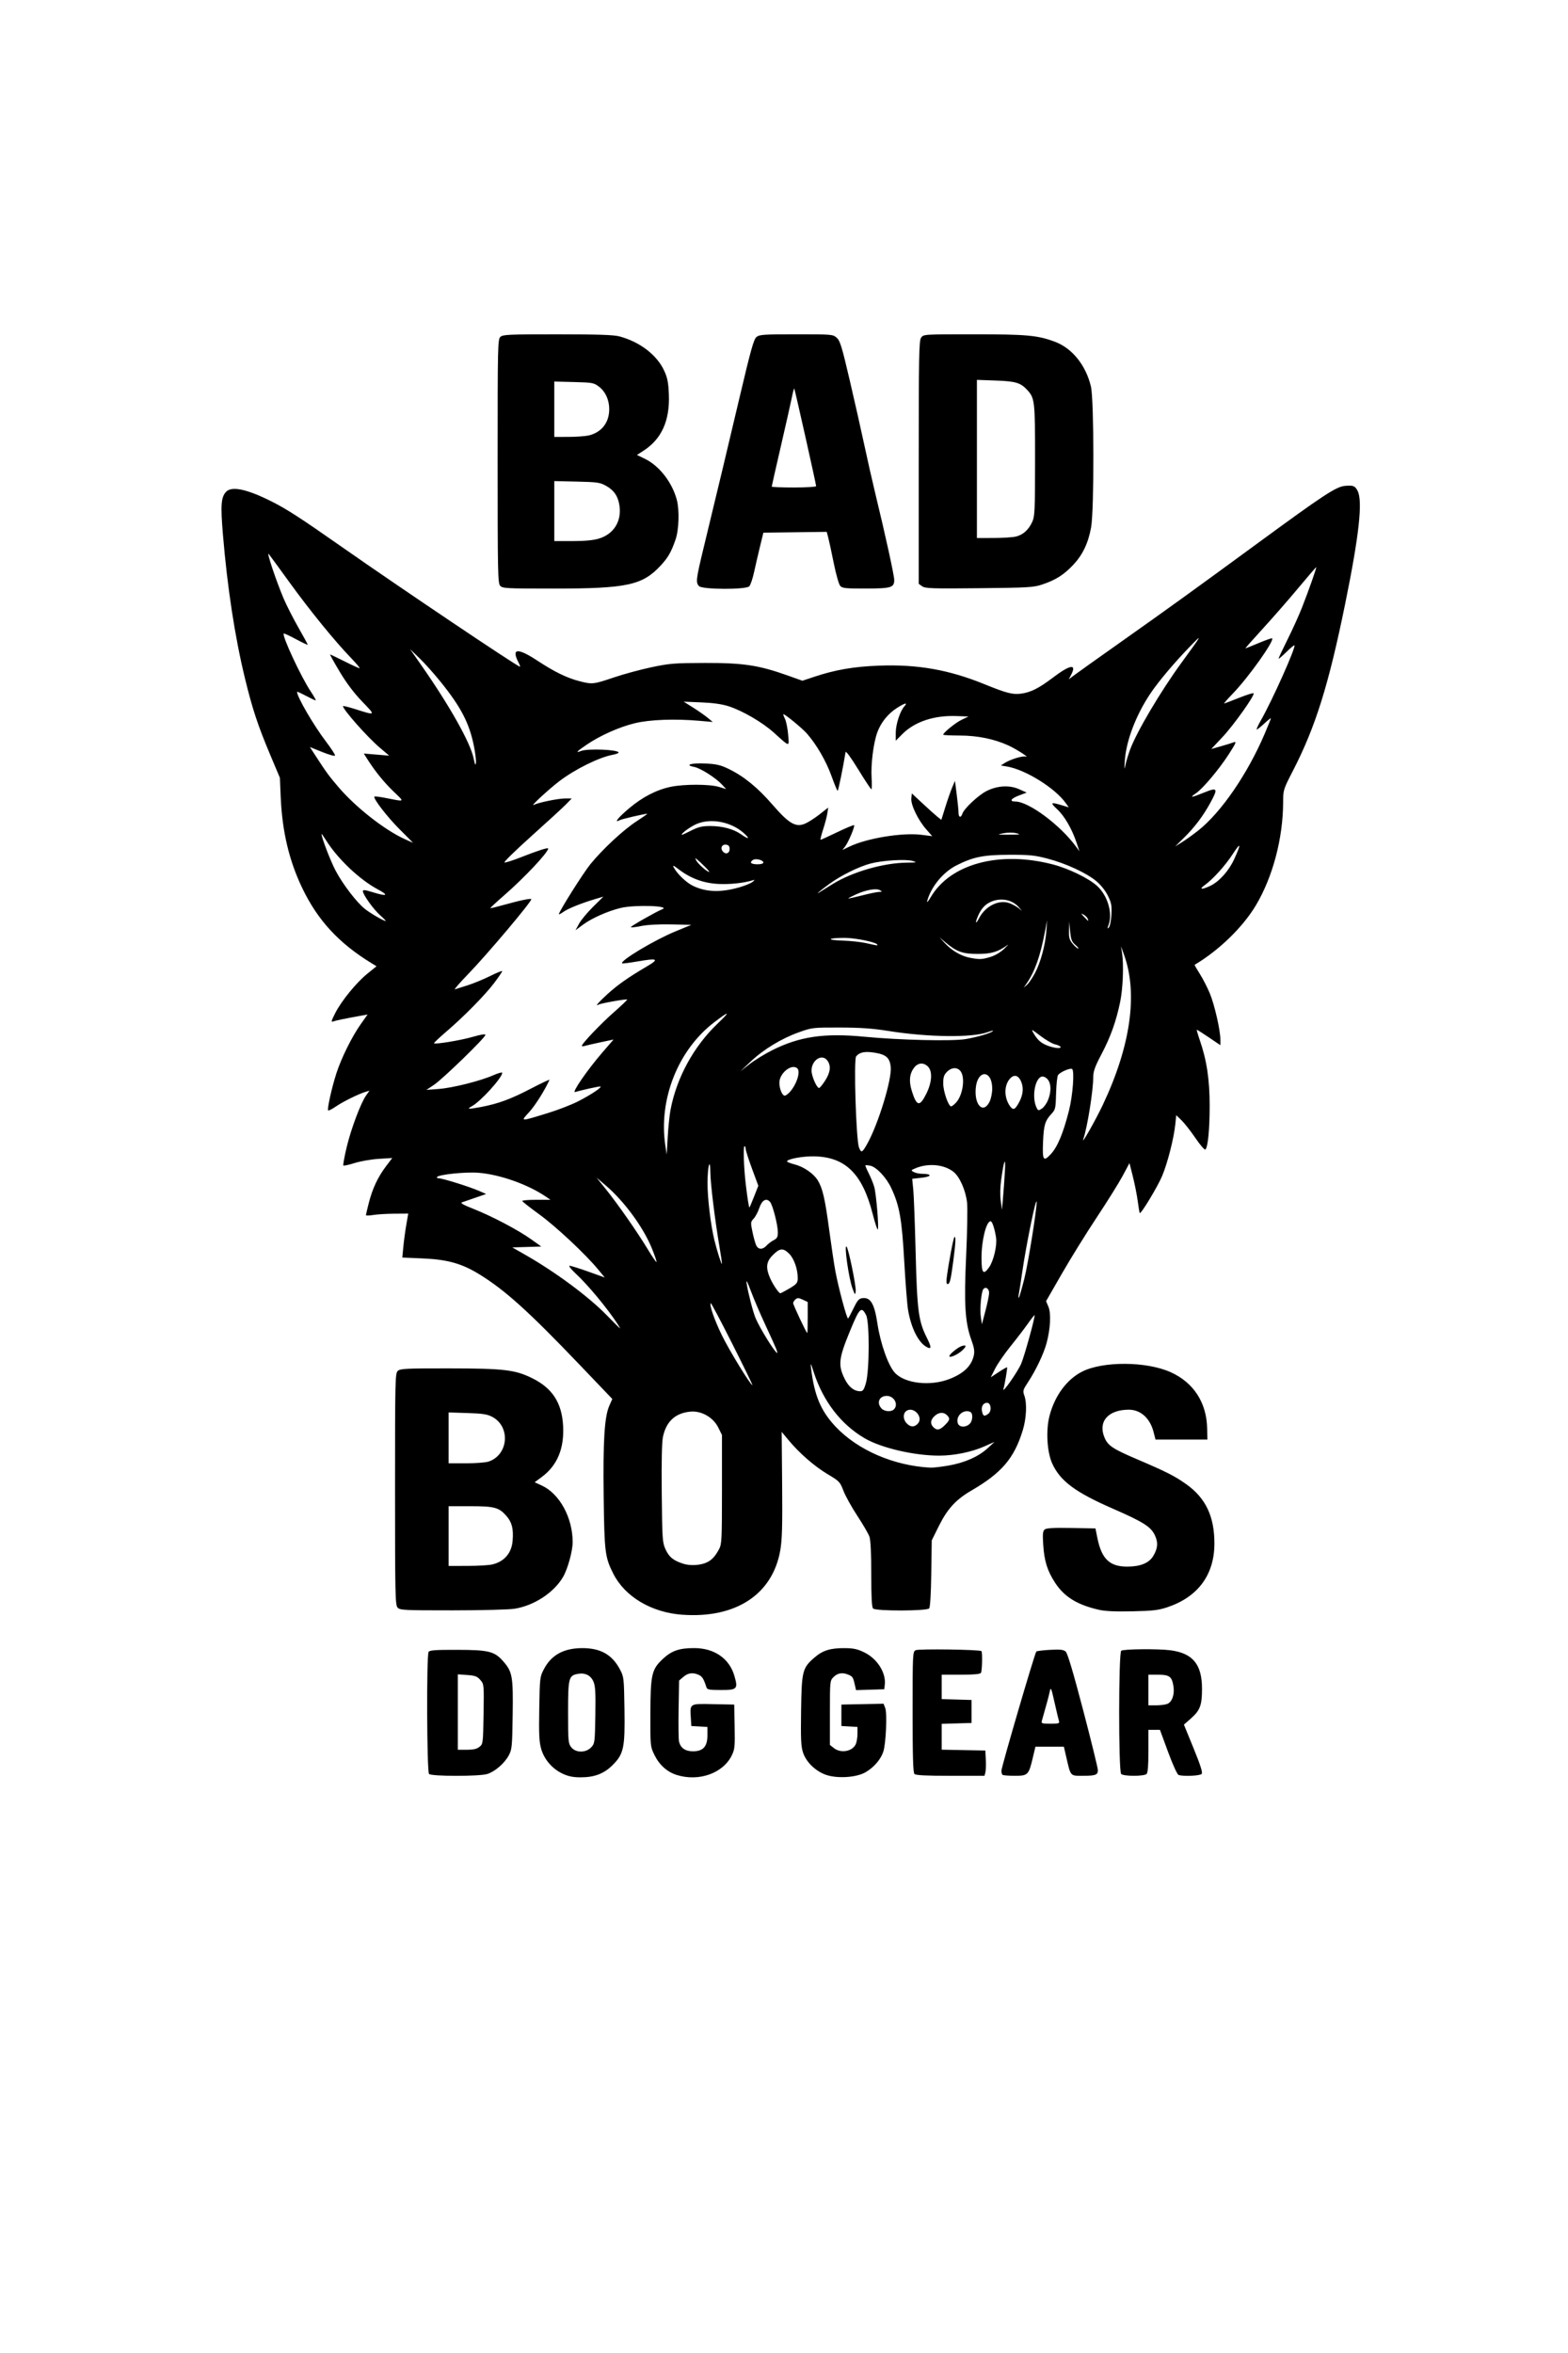 <svg xmlns="http://www.w3.org/2000/svg" viewBox="0 0 1024 1536" height="1536" width="1024" id="svg1" version="1.1">
  <defs id="defs1"></defs>
  
  <g id="g1">
    <path id="path1" d="m 367.487,1157.867 c -6.767,-3.158 -12.026,-9.208 -14.047,-16.16 -1.33,-4.575 -1.562,-9.371 -1.275,-26.291 0.344,-20.261 0.409,-20.805 3.072,-25.884 4.795,-9.145 12.833,-13.583 24.749,-13.666 12.092,-0.085 19.711,4.163 24.849,13.854 2.584,4.873 2.659,5.525 2.973,25.745 0.395,25.432 -0.45,29.478 -7.666,36.694 -5.697,5.697 -11.898,8.065 -21.084,8.051 -4.774,-0.01 -7.94,-0.648 -11.572,-2.343 z m 18.576,-17.225 c 2.357,-2.506 2.433,-3.09 2.735,-20.887 0.248,-14.613 0.01,-19.04 -1.202,-21.928 -1.75,-4.188 -5.477,-6.042 -10.32,-5.133 -5.888,1.105 -6.289,2.708 -6.289,25.114 0,18.863 0.132,20.31 2.073,22.777 2.924,3.717 9.534,3.746 13.003,0.057 z m 55.924,18.041 c -6.273,-1.948 -11.399,-6.535 -14.589,-13.057 -2.706,-5.53 -2.716,-5.638 -2.651,-26.959 0.079,-25.7 0.81,-28.901 8.173,-35.788 5.703,-5.334 10.774,-7.069 20.567,-7.037 13.044,0.043 22.831,6.826 26.106,18.094 2.499,8.597 1.856,9.283 -8.705,9.283 -7.656,0 -9.046,-0.255 -9.526,-1.75 -1.764,-5.488 -2.756,-7.102 -4.989,-8.12 -3.847,-1.753 -7.018,-1.349 -10.08,1.282 l -2.806,2.411 -0.314,18.767 c -0.173,10.322 -0.049,19.823 0.275,21.114 1.047,4.17 4.115,6.296 9.084,6.296 6.656,0 9.454,-3.079 9.454,-10.402 v -5.493 l -5.25,-0.302 -5.25,-0.302 -0.312,-4.934 c -0.631,-9.966 -1.106,-9.662 14.588,-9.344 l 13.724,0.278 0.278,14.376 c 0.25,12.932 0.066,14.815 -1.838,18.747 -5.662,11.695 -21.455,17.338 -35.94,12.84 z m 96.572,-0.415 c -6.587,-2.66 -12.151,-8.264 -14.134,-14.237 -1.326,-3.991 -1.543,-8.73 -1.264,-27.566 0.383,-25.866 0.857,-27.692 8.989,-34.653 5.239,-4.484 10.252,-6.01 19.523,-5.943 5.745,0.042 8.316,0.605 12.823,2.81 8.416,4.118 14.214,13.277 13.33,21.058 l -0.339,2.982 -9.222,0.287 -9.222,0.287 -0.621,-2.787 c -1.225,-5.495 -1.507,-5.999 -4.002,-7.135 -3.958,-1.803 -7.311,-1.366 -9.979,1.303 -2.45,2.45 -2.454,2.493 -2.454,23.427 v 20.973 l 2.635,2.072 c 4.526,3.56 12.079,2.19 14.255,-2.585 0.611,-1.34 1.11,-4.417 1.11,-6.838 v -4.401 l -5.25,-0.302 -5.25,-0.302 v -7 -7 l 13.764,-0.278 13.764,-0.278 1.091,2.778 c 1.341,3.413 0.485,23.159 -1.234,28.49 -1.621,5.023 -6.103,10.246 -11.517,13.418 -6.246,3.661 -19.508,4.363 -26.797,1.419 z m -258.372,-0.248 c -1.443,-1.443 -1.718,-77.434 -0.288,-79.692 0.701,-1.108 4.553,-1.381 18.882,-1.342 20.412,0.056 24.152,0.991 29.834,7.462 6.01,6.845 6.55,9.884 6.193,34.85 -0.299,20.898 -0.471,22.703 -2.536,26.564 -2.802,5.239 -9.127,10.694 -14.143,12.197 -5.348,1.602 -36.332,1.57 -37.942,-0.039 z m 32.939,-17.71 c 2.314,-1.871 2.367,-2.299 2.669,-21.377 0.306,-19.331 0.291,-19.486 -2.099,-22.266 -2.037,-2.368 -3.355,-2.867 -8.558,-3.244 l -6.151,-0.445 v 24.62 24.62 h 5.889 c 4.306,0 6.524,-0.513 8.25,-1.91 z m 284.061,17.71 c -0.893,-0.893 -1.2,-11.259 -1.2,-40.465 0,-38.015 0.063,-39.298 1.966,-40.317 1.87,-1.001 41.911,-0.448 42.971,0.594 0.746,0.732 0.48,12.903 -0.309,14.18 -0.519,0.839 -4.545,1.208 -13.188,1.208 h -12.441 v 7.964 7.964 l 9.75,0.286 9.75,0.286 v 7.5 7.5 l -9.75,0.286 -9.75,0.286 v 8.436 8.436 l 14.25,0.278 14.25,0.277 0.306,5.958 c 0.168,3.277 0.047,6.99 -0.269,8.25 l -0.575,2.292 h -22.281 c -15.996,0 -22.619,-0.339 -23.481,-1.2 z m 57.467,0.533 c -0.367,-0.367 -0.667,-1.555 -0.667,-2.641 0,-2.436 21.825,-76.941 22.798,-77.829 0.386,-0.352 4.454,-0.843 9.039,-1.091 6.662,-0.361 8.698,-0.132 10.133,1.138 1.219,1.079 4.887,13.379 11.413,38.265 5.289,20.172 9.617,37.786 9.617,39.143 0,3.127 -1.523,3.682 -10.103,3.682 -7.982,0 -7.628,0.399 -10.436,-11.75 l -1.676,-7.25 h -9.285 -9.285 l -1.726,7.25 c -2.68,11.261 -3.174,11.75 -11.846,11.75 -4.021,0 -7.61,-0.3 -7.977,-0.667 z m 36.916,-35.083 c -0.303,-0.963 -1.615,-6.475 -2.916,-12.25 -2.157,-9.582 -2.428,-10.194 -3.1,-7 -0.614,2.919 -2.275,9.071 -5.2,19.25 -0.44,1.531 0.265,1.75 5.632,1.75 5.386,0 6.067,-0.213 5.583,-1.75 z m 40.617,34.55 c -1.77,-1.77 -1.722,-79.358 0.05,-80.458 1.826,-1.134 24.116,-1.334 32.121,-0.288 14.646,1.913 20.629,9.215 20.629,25.174 0,10.714 -1.26,14.07 -7.272,19.362 l -4.546,4.002 6.313,15.454 c 4.52,11.065 6.021,15.809 5.287,16.704 -1.052,1.282 -12.247,1.776 -15.133,0.668 -0.846,-0.325 -3.856,-6.948 -6.815,-15 l -5.3,-14.418 h -3.767 -3.767 v 13.8 c 0,9.4 -0.383,14.183 -1.2,15 -0.708,0.708 -4.111,1.2 -8.3,1.2 -4.189,0 -7.592,-0.492 -8.3,-1.2 z m 30.112,-45.729 c 3.118,-1.185 4.856,-6.102 4.047,-11.447 -0.965,-6.371 -2.612,-7.625 -10.014,-7.625 h -6.345 v 10 10 h 4.935 c 2.714,0 6.034,-0.418 7.377,-0.929 z m -316.812,-58.228 c -20.057,-1.463 -37.352,-11.751 -44.946,-26.737 -5.429,-10.713 -5.842,-14.002 -6.304,-50.21 -0.467,-36.624 0.503,-52.291 3.684,-59.482 l 1.952,-4.413 -21.274,-22.251 c -33.154,-34.677 -48.507,-48.554 -65.112,-58.852 -11.755,-7.29 -21.032,-9.93 -37.374,-10.633 l -13.374,-0.576 0.673,-7.095 c 0.37,-3.902 1.242,-10.358 1.936,-14.345 l 1.262,-7.25 -9.062,0.06 c -4.984,0.033 -11.2,0.411 -13.812,0.842 -2.612,0.43 -4.75,0.475 -4.75,0.1 0,-0.375 0.853,-4.017 1.896,-8.094 2.375,-9.285 5.941,-16.862 11.202,-23.801 l 4.09,-5.394 -8.844,0.55 c -4.864,0.302 -11.925,1.524 -15.69,2.714 -3.766,1.19 -7.094,1.917 -7.396,1.615 -0.302,-0.302 0.654,-5.621 2.124,-11.82 2.855,-12.038 9.236,-29.021 12.768,-33.982 l 2.15,-3.019 -2.4,0.703 c -4.533,1.328 -14.864,6.406 -19.45,9.561 -2.525,1.737 -4.835,2.914 -5.133,2.616 -0.77,-0.77 2.32,-14.699 5.357,-24.151 3.216,-10.006 10.191,-24.077 15.979,-32.233 l 4.423,-6.233 -2.788,0.504 c -12.372,2.239 -18.052,3.402 -19.623,4.019 -1.548,0.608 -1.359,-0.223 1.208,-5.308 4.061,-8.044 13.77,-19.96 21.095,-25.889 l 5.946,-4.813 -3.207,-1.96 c -21.405,-13.079 -35.215,-28.042 -45.308,-49.089 -8.605,-17.946 -13.111,-36.995 -14.072,-59.5 l -0.534,-12.5 -6.324,-15 c -8.043,-19.077 -11.662,-30.04 -16.507,-50 -6.576,-27.089 -11.468,-59.056 -14.385,-94 -1.574,-18.849 -1.198,-24.051 1.989,-27.573 3.604,-3.982 13.426,-1.975 29.444,6.018 10.125,5.052 19.01,10.793 46.49,30.036 37.931,26.562 114.489,78.019 116.077,78.019 0.261,0 -0.165,-1.238 -0.947,-2.75 -4.848,-9.38 -0.644,-9.747 12.51,-1.091 11.004,7.241 19.091,11.179 27.32,13.303 8.283,2.138 9.186,2.04 22.353,-2.421 6.428,-2.178 17.537,-5.191 24.686,-6.697 11.83,-2.491 14.979,-2.742 35,-2.79 24.864,-0.06 35.036,1.477 53.718,8.121 l 9.798,3.484 7.742,-2.568 c 13.935,-4.623 25.83,-6.667 42.375,-7.284 25.089,-0.935 45.639,2.69 68.866,12.147 14.289,5.818 18.347,6.862 23.841,6.135 6.291,-0.833 11.611,-3.502 20.659,-10.362 11.451,-8.682 15.911,-9.372 11.99,-1.854 l -1.498,2.872 3.254,-2.482 c 1.79,-1.365 15.854,-11.378 31.254,-22.251 29.374,-20.739 48.257,-34.362 88,-63.49 44.247,-32.428 52.116,-37.592 58.026,-38.078 5.302,-0.436 6.396,0.005 8.08,3.262 3.453,6.676 0.98,29.177 -8.095,73.665 -10.833,53.105 -19.379,80.418 -34.12,109.04 -6.293,12.22 -6.391,12.533 -6.41,20.5 -0.057,23.565 -6.769,48.917 -17.863,67.464 -8.494,14.202 -24.099,29.338 -39.925,38.725 -0.169,0.1 1.34,2.758 3.354,5.906 2.014,3.148 4.973,8.904 6.575,12.79 3.091,7.496 6.878,24.092 6.878,30.142 v 3.623 l -7.455,-5.03 c -4.1,-2.767 -7.655,-5.03 -7.9,-5.03 -0.245,0 0.607,3.038 1.893,6.75 4.563,13.171 6.462,25.793 6.455,42.907 -0.01,15.501 -1.113,26.862 -2.782,28.531 -0.46,0.46 -3.365,-2.882 -6.456,-7.426 -3.091,-4.544 -7.187,-9.775 -9.102,-11.624 l -3.482,-3.363 -0.605,5.863 c -0.956,9.26 -4.995,25.146 -8.584,33.758 -2.867,6.88 -13.846,25.075 -14.647,24.274 -0.159,-0.159 -0.742,-3.638 -1.296,-7.729 -0.553,-4.092 -1.996,-11.368 -3.206,-16.17 l -2.2,-8.73 -4.397,8.23 c -2.418,4.527 -10.036,16.737 -16.928,27.134 -6.892,10.397 -17.168,26.971 -22.836,36.83 l -10.305,17.927 1.537,3.67 c 1.814,4.329 1.311,14.261 -1.197,23.67 -1.844,6.916 -6.977,17.72 -12.146,25.565 -3.327,5.049 -3.497,5.67 -2.386,8.745 1.811,5.014 1.352,14.912 -1.053,22.709 -5.64,18.284 -13.724,27.749 -33.544,39.276 -10.07,5.857 -15.677,11.964 -21.208,23.099 l -4.673,9.408 -0.307,21.565 c -0.19,13.336 -0.714,22.055 -1.372,22.849 -1.466,1.767 -34.861,1.843 -36.621,0.084 -0.858,-0.858 -1.2,-7.234 -1.2,-22.351 0,-13.705 -0.417,-22.347 -1.183,-24.55 -0.651,-1.869 -4.202,-7.981 -7.891,-13.58 -3.689,-5.599 -7.769,-12.944 -9.067,-16.32 -2.257,-5.875 -2.698,-6.341 -10.226,-10.819 -8.66,-5.151 -18.459,-13.655 -25.539,-22.165 l -4.593,-5.521 0.299,34.278 c 0.235,26.92 -0.021,36.131 -1.191,42.912 -4.986,28.893 -29.048,44.717 -64.108,42.16 z m 16.489,-34.338 c 3.097,-1.601 5.204,-3.948 7.64,-8.506 1.727,-3.231 1.871,-6.233 1.871,-39 v -35.5 l -2.5,-5 c -3.249,-6.499 -10.941,-10.875 -18,-10.241 -9.9,0.889 -15.876,6.341 -18.036,16.453 -0.728,3.409 -1.001,16.211 -0.789,37 0.307,30.075 0.441,32.039 2.481,36.454 2.365,5.117 5.071,7.317 11.567,9.403 4.693,1.508 11.709,1.034 15.766,-1.064 z m 157.434,-63.02 c 10.606,-1.85 19.597,-5.829 25.577,-11.321 l 4.5,-4.133 -6.546,2.901 c -8.436,3.739 -19.834,6.068 -29.662,6.061 -16.385,-0.012 -37.839,-5.022 -48.658,-11.363 -15.452,-9.056 -27.039,-24.101 -33.215,-43.132 -2.031,-6.258 -2.214,-6.523 -1.728,-2.5 2.155,17.837 6.373,27.85 16.052,38.111 14.453,15.321 38.03,25.506 61.876,26.73 1.716,0.088 7.027,-0.521 11.804,-1.355 z m -2.346,-26.409 c 3.344,-3.344 3.545,-4.312 1.352,-6.505 -2.195,-2.195 -5.388,-1.958 -8.114,0.603 -2.697,2.534 -2.954,5.043 -0.743,7.254 2.289,2.289 4.211,1.943 7.505,-1.352 z m -17.6,-1.051 c 3.7,-4.088 -2.67,-11.27 -7.382,-8.322 -2.417,1.512 -2.467,5.52 -0.1,8.061 2.571,2.76 5.139,2.85 7.482,0.261 z m 33.694,0.32 c 2.216,-2.006 2.428,-7.178 0.327,-7.984 -4.415,-1.694 -9.222,2.617 -8.064,7.232 0.73,2.907 4.907,3.313 7.737,0.752 z m 12.223,-6.644 c 2.449,-1.79 1.858,-7.201 -0.786,-7.201 -2.58,0 -4.042,2.64 -3.237,5.845 0.75,2.986 1.463,3.227 4.023,1.355 z m -61.595,-2.901 c 3.153,-3.153 0.155,-8.8 -4.671,-8.8 -4.923,0 -6.824,4.47 -3.474,8.171 1.879,2.077 6.352,2.422 8.145,0.629 z m -18.305,-17.133 c 2.352,-8.091 2.453,-39.958 0.14,-44.417 -3.138,-6.05 -4.296,-4.846 -10.918,11.346 -6.972,17.047 -7.427,21.386 -3.162,30.105 2.639,5.395 6.074,8.185 10.167,8.259 1.835,0.033 2.492,-0.888 3.772,-5.293 z m 101.427,-12.707 c 2.122,-4.933 9.326,-31.045 8.73,-31.641 -0.156,-0.156 -2.152,2.366 -4.436,5.605 -2.284,3.238 -7.365,9.868 -11.291,14.732 -3.927,4.864 -8.431,11.399 -10.01,14.522 l -2.871,5.678 5.169,-3.404 c 2.843,-1.872 5.307,-3.266 5.475,-3.097 0.328,0.328 -1.425,10.821 -2.364,14.145 -0.988,3.497 9.273,-11.136 11.598,-16.54 z m -188.672,-12.946 c -7.487,-14.842 -13.814,-26.784 -14.06,-26.538 -1.057,1.057 2.334,10.829 7.297,21.024 4.752,9.762 18.68,32.5 19.907,32.5 0.257,0 -5.657,-12.144 -13.144,-26.986 z m 141.911,22.927 c 9.318,-3.664 14.267,-8.476 15.826,-15.387 0.597,-2.647 0.207,-5.089 -1.614,-10.105 -4.136,-11.396 -4.871,-23.293 -3.402,-55.092 0.717,-15.516 0.986,-31.056 0.598,-34.534 -0.904,-8.1 -4.91,-17.083 -9.015,-20.214 -6.256,-4.772 -16.404,-5.678 -24.669,-2.204 -3.087,1.298 -3.13,1.393 -1.114,2.472 1.153,0.617 3.589,1.129 5.412,1.137 6.592,0.03 6.508,1.807 -0.121,2.557 l -6.324,0.715 0.7,7.106 c 0.385,3.908 1.082,22.406 1.549,41.106 0.939,37.602 1.856,44.664 7.178,55.261 3.301,6.573 3.308,8.098 0.027,6.342 -5.41,-2.896 -10.181,-12.415 -12.168,-24.277 -0.583,-3.479 -1.705,-17.801 -2.495,-31.826 -1.552,-27.569 -3.076,-36.155 -8.459,-47.659 -3.274,-6.997 -9.75,-13.854 -13.823,-14.637 -1.512,-0.29 -2.892,-0.388 -3.067,-0.216 -0.174,0.172 0.787,2.494 2.137,5.162 1.35,2.667 2.976,6.649 3.614,8.849 1.296,4.469 3.15,26.524 2.341,27.852 -0.285,0.469 -1.821,-4.204 -3.413,-10.384 -6.733,-26.147 -17.901,-37.018 -38.362,-37.342 -7.48,-0.118 -17.5,1.779 -17.5,3.314 0,0.375 2.234,1.254 4.965,1.954 5.919,1.517 12.343,5.939 15.089,10.386 3.165,5.126 4.739,11.926 7.456,32.22 1.399,10.45 3.217,22.6 4.04,27 2.108,11.273 7.603,31.678 8.336,30.96 0.338,-0.33 1.964,-3.381 3.614,-6.78 2.498,-5.147 3.47,-6.233 5.81,-6.502 5.244,-0.601 7.771,3.696 9.696,16.488 1.975,13.124 7.016,27.404 11.36,32.179 6.47,7.112 23.243,9.032 35.795,4.096 z m -0.162,-14.905 c 0,-1.224 5.598,-5.775 8.07,-6.559 3.224,-1.023 3.33,0.07 0.28,2.898 -2.95,2.736 -8.35,5.103 -8.35,3.661 z m -63.206,-44.037 c -2.463,-6.497 -5.734,-29.447 -3.908,-27.424 1.322,1.466 6.311,25.82 5.945,29.025 -0.316,2.772 -0.405,2.703 -2.036,-1.601 z m 61.564,-7.75 c 1.324,-9.88 4.237,-25.179 4.926,-25.867 1.077,-1.077 0.837,3.913 -0.766,15.963 -1.649,12.393 -2.224,14.654 -3.724,14.654 -0.701,0 -0.852,-1.642 -0.435,-4.75 z m -111.369,47.222 c -0.528,-1.39 -3.732,-8.478 -7.119,-15.75 -3.387,-7.272 -7.667,-17.272 -9.511,-22.222 -2.311,-6.203 -3.167,-7.757 -2.755,-5 0.903,6.034 4.153,18.673 5.839,22.71 2.752,6.587 12.813,22.79 14.151,22.79 0.196,0 -0.076,-1.137 -0.604,-2.528 z m 20.511,-20.617 v -10.139 l -3.205,-1.518 c -2.623,-1.243 -3.485,-1.285 -4.75,-0.236 -0.85,0.705 -1.545,1.823 -1.545,2.483 0,1.179 8.663,19.557 9.217,19.553 0.156,-10e-4 0.283,-4.565 0.283,-10.142 z m -124.056,4.394 c -6.672,-10.275 -19.351,-25.57 -27.323,-32.961 -3.091,-2.866 -4.946,-5.219 -4.121,-5.228 0.825,-0.01 6.324,1.707 12.221,3.815 l 10.721,3.832 -4.2,-5.104 c -8.266,-10.044 -27.698,-28.243 -38.551,-36.104 -6.075,-4.4 -11.077,-8.338 -11.118,-8.75 -0.04,-0.412 4.09,-0.753 9.177,-0.757 l 9.25,-0.01 -3,-2.047 c -11.745,-8.014 -30.144,-14.517 -44.113,-15.59 -8.524,-0.655 -25.962,1.155 -26.979,2.8 -0.289,0.468 0.306,0.85 1.323,0.85 2.4,0 19.892,5.471 26.017,8.138 l 4.753,2.069 -7,2.429 c -3.85,1.336 -7.815,2.699 -8.811,3.029 -1.251,0.415 1.098,1.744 7.601,4.302 11.892,4.677 29.27,13.839 37.709,19.88 l 6.5,4.653 -9.452,0.29 -9.452,0.29 8.639,4.937 c 19.639,11.222 40.917,26.98 52.765,39.077 4.675,4.773 8.664,8.73 8.865,8.792 0.201,0.062 -0.439,-1.124 -1.421,-2.636 z m 242.521,-20.393 c 0.038,-2.888 -2.26,-4.444 -3.762,-2.548 -1.405,1.774 -2.411,13.125 -1.626,18.357 l 0.686,4.578 2.334,-8.872 c 1.284,-4.88 2.349,-10.062 2.368,-11.515 z m 23.017,-9.42 c 2.374,-9.374 8.018,-44.374 8.018,-49.719 0,-5.61 -6.788,27.277 -9.45,45.782 -0.87,6.05 -1.853,12.35 -2.183,14 -0.331,1.65 -0.333,2.747 0,2.437 0.328,-0.31 1.957,-5.935 3.619,-12.5 z m -154.16,6.861 c 5.382,-3.109 6.142,-3.971 6.163,-6.999 0.041,-5.957 -2.361,-12.875 -5.593,-16.107 -4.003,-4.003 -6.285,-3.722 -11.142,1.371 -3.875,4.064 -4.219,7.994 -1.279,14.638 1.903,4.302 5.647,9.799 6.674,9.799 0.275,0 2.604,-1.216 5.177,-2.702 z m 131.104,-14.194 c 2.952,-4.146 5.362,-14.366 4.58,-19.425 -0.911,-5.897 -2.504,-10.679 -3.558,-10.679 -2.83,0 -5.948,12.519 -5.948,23.883 0,10.042 1.161,11.509 4.926,6.221 z m -176.065,-13.604 c -2.945,-17.242 -5.854,-40.925 -5.931,-48.288 -0.108,-10.348 -1.775,-4.517 -1.859,6.504 -0.075,9.872 2.099,27.995 4.534,37.784 1.813,7.291 4.5,15.746 4.867,15.315 0.147,-0.173 -0.577,-5.265 -1.611,-11.315 z m -44.17,1.123 c -5.652,-13.863 -18.062,-30.739 -30.241,-41.123 l -5.864,-5 6.042,7.5 c 7.792,9.673 20.66,28.11 27.398,39.258 2.911,4.817 5.486,8.565 5.72,8.331 0.235,-0.235 -1.14,-4.269 -3.054,-8.965 z m 74.902,-1.725 c 1.046,-1.156 3.141,-2.743 4.655,-3.526 2.269,-1.173 2.752,-2.089 2.752,-5.215 0,-4.673 -3.32,-17.633 -5.052,-19.719 -2.401,-2.893 -5.326,-1.306 -7.025,3.814 -0.867,2.613 -2.537,5.773 -3.71,7.022 -2.053,2.186 -2.081,2.52 -0.736,8.946 0.768,3.672 1.891,7.599 2.495,8.728 1.413,2.64 4.205,2.619 6.621,-0.05 z m 155.679,-48.398 c 0.601,-10.329 -0.57,-7.827 -2.393,5.113 -0.709,5.033 -0.832,10.348 -0.322,14 l 0.821,5.887 0.685,-8 c 0.377,-4.4 0.921,-12.05 1.209,-17 z m -163.809,16.416 2.779,-7.084 -4.129,-11.166 c -2.271,-6.141 -4.126,-11.954 -4.121,-12.916 0,-0.963 -0.333,-1.75 -0.75,-1.75 -0.956,0 -0.5,13.838 0.823,25 1.082,9.131 2.017,15 2.388,15 0.127,0 1.481,-3.188 3.01,-7.084 z m 193.736,-27.666 c 4.398,-4.7 8.093,-13.496 11.867,-28.25 2.539,-9.928 3.783,-26.358 2.075,-27.413 -1.237,-0.765 -7.448,1.874 -9.102,3.867 -0.58,0.698 -1.176,6.041 -1.326,11.873 -0.253,9.848 -0.457,10.802 -2.87,13.388 -4.369,4.682 -5.181,7.347 -5.649,18.535 -0.502,11.987 0.21,13.125 5.005,8 z m -248.305,-28.902 c 3.96,-21.026 15.132,-41.482 30.832,-56.45 8.579,-8.179 7.804,-8.466 -2.226,-0.825 -23.641,18.01 -36.503,50.353 -31.985,80.426 l 0.902,6 0.659,-11.5 c 0.362,-6.325 1.181,-14.268 1.818,-17.652 z m 128.526,22.017 c 7.239,-12.952 16.186,-42.296 15.299,-50.173 -0.67,-5.94 -3.036,-8.032 -10.434,-9.223 -6.427,-1.035 -9.885,-0.359 -12.154,2.374 -1.669,2.011 -0.042,54.374 1.845,59.406 1.462,3.896 2.087,3.622 5.444,-2.384 z m 153.815,-25.365 c 18.192,-38.464 23.013,-72.59 13.844,-98 l -1.984,-5.5 0.703,4.5 c 1.168,7.475 0.57,22.998 -1.22,31.695 -2.612,12.691 -6.239,22.869 -12.154,34.11 -4.305,8.18 -5.427,11.273 -5.443,15 -0.038,9.114 -3.839,32.821 -6.526,40.695 -1.432,4.198 8.04,-12.478 12.78,-22.5 z m -362.27,5.323 c 6.306,-1.934 15.003,-5.296 19.329,-7.471 8.607,-4.328 16.823,-9.861 14.607,-9.838 -1.409,0.015 -12.78,2.546 -16.279,3.623 -2.526,0.778 7.894,-14.367 17.684,-25.704 l 7.398,-8.566 -8.595,1.827 c -4.728,1.004 -9.386,2.077 -10.351,2.384 -0.966,0.306 -1.756,0.264 -1.756,-0.095 0,-1.442 12.415,-14.456 20.914,-21.923 4.971,-4.367 8.875,-8.104 8.675,-8.303 -0.507,-0.507 -17.382,2.498 -18.739,3.337 -2.646,1.635 0.113,-1.614 5.712,-6.727 6.611,-6.037 13.842,-11.137 25.438,-17.942 8.929,-5.239 7.83,-5.864 -6.088,-3.462 -5.058,0.873 -9.378,1.405 -9.6,1.183 -1.612,-1.612 20.941,-15.144 34.688,-20.814 l 10.5,-4.331 -13.146,-0.278 c -8.257,-0.175 -15.602,0.227 -19.75,1.08 -3.632,0.747 -6.604,1.055 -6.604,0.686 0,-0.678 16.787,-10.226 20.5,-11.66 5.866,-2.265 -17.864,-3.039 -27,-0.88 -8.365,1.977 -19.037,6.703 -24.789,10.977 l -4.858,3.61 2.315,-4.267 c 1.273,-2.347 5.371,-7.285 9.106,-10.973 l 6.791,-6.706 -5.282,1.564 c -8.919,2.64 -17.775,6.207 -20.851,8.397 -1.612,1.148 -2.931,1.83 -2.931,1.517 0,-1.686 15.969,-27.027 20.595,-32.682 8.104,-9.906 21.43,-22.288 30.026,-27.9 4.2,-2.742 7.401,-4.985 7.115,-4.985 -1.921,0 -16.586,3.411 -18.101,4.21 -4.027,2.124 -0.827,-1.845 6.358,-7.883 8.623,-7.248 17.723,-11.946 26.909,-13.893 8.687,-1.841 25.44,-1.837 31.571,0.008 l 4.79,1.442 -2.881,-3.077 c -4.115,-4.396 -14.021,-10.648 -18.076,-11.408 -6.579,-1.234 -1.807,-2.667 7.37,-2.212 7.323,0.363 9.93,0.975 15.324,3.599 9.873,4.802 18.883,12.167 28.568,23.352 10.654,12.303 15.066,14.879 21.143,12.343 2.084,-0.87 6.349,-3.592 9.479,-6.049 l 5.69,-4.468 -0.558,3.769 c -0.307,2.073 -1.551,6.807 -2.764,10.519 -1.213,3.712 -1.948,6.744 -1.632,6.736 0.316,-0.008 5.254,-2.265 10.975,-5.016 5.721,-2.751 10.617,-4.786 10.881,-4.522 0.696,0.696 -3.718,11.201 -5.841,13.9 l -1.805,2.295 4.689,-2.244 c 11.364,-5.439 34.454,-9.222 46.842,-7.675 l 7.167,0.895 -3.932,-4.467 c -5.355,-6.084 -10.136,-15.998 -9.725,-20.166 l 0.323,-3.275 7.236,6.74 c 3.98,3.707 8.316,7.59 9.637,8.629 l 2.401,1.889 2.621,-8.407 c 1.442,-4.624 3.445,-10.347 4.452,-12.718 l 1.831,-4.311 1.161,9.052 c 0.638,4.978 1.161,10.259 1.161,11.734 0,3.158 1.585,3.565 2.511,0.646 1.067,-3.362 10.643,-12.295 15.989,-14.914 7.081,-3.47 14.881,-3.868 21.107,-1.076 l 4.893,2.193 -5.263,1.991 c -5.075,1.92 -6.175,3.842 -2.198,3.842 8.757,0 29.328,15.272 39.736,29.5 l 2.195,3 -1.94,-5.775 c -3.007,-8.953 -7.889,-17.341 -12.648,-21.727 -4.694,-4.326 -4.208,-4.753 2.957,-2.596 l 4.657,1.402 -2.018,-2.834 c -6.944,-9.752 -26.204,-21.746 -38.212,-23.796 l -4.128,-0.705 2.432,-1.572 c 3.674,-2.375 11.79,-4.877 13.722,-4.23 3.198,1.07 -5.941,-4.845 -11.217,-7.261 -9.277,-4.247 -20.093,-6.451 -31.823,-6.484 -5.912,-0.017 -10.75,-0.254 -10.75,-0.527 0,-1.326 8.018,-7.834 12,-9.74 l 4.5,-2.154 -7.793,-0.293 c -14.705,-0.553 -27.359,3.667 -35.458,11.824 l -4.25,4.281 v -5.145 c 0,-5.517 2.814,-14.199 5.601,-17.279 2.471,-2.731 0.47,-2.319 -4.715,0.969 -5.846,3.707 -10.447,9.36 -12.857,15.797 -2.586,6.906 -4.375,21.057 -3.799,30.037 0.258,4.02 0.188,7.309 -0.156,7.309 -0.344,0 -4.214,-5.851 -8.6,-13.002 -4.734,-7.718 -8.087,-12.29 -8.252,-11.25 -1.495,9.441 -4.733,25.25 -5.17,25.241 -0.304,-0.006 -2.128,-4.387 -4.053,-9.735 -3.497,-9.715 -9.714,-20.443 -15.994,-27.595 -3.057,-3.481 -14.188,-12.66 -15.354,-12.66 -0.275,0 0.166,1.334 0.979,2.964 0.813,1.63 1.752,6.243 2.086,10.25 0.7,8.401 1.438,8.499 -9.391,-1.25 -7.365,-6.631 -20.34,-14.199 -29.327,-17.107 -4.444,-1.438 -10.137,-2.253 -18,-2.576 l -11.5,-0.472 6.125,3.846 c 3.369,2.115 7.644,5.098 9.5,6.629 l 3.375,2.783 -9,-0.783 c -15.939,-1.388 -32.107,-0.773 -41.877,1.591 -10.178,2.463 -22.607,8.003 -31.492,14.036 -6.629,4.502 -7.587,5.593 -3.566,4.064 4.488,-1.706 24.435,-0.85 24.435,1.049 0,0.414 -1.688,1.064 -3.75,1.445 -8.942,1.651 -24.489,9.317 -34.909,17.215 -6.657,5.046 -19.389,16.793 -16.841,15.539 3.262,-1.605 16.064,-4.224 20.65,-4.224 h 4.255 l -3.827,3.92 c -2.105,2.156 -12.281,11.493 -22.613,20.75 -10.332,9.257 -18.201,16.966 -17.487,17.132 0.714,0.166 5.511,-1.36 10.66,-3.391 11.151,-4.398 17.861,-6.543 17.861,-5.708 0,2.534 -15.657,19.168 -28.762,30.557 -5.094,4.427 -9.133,8.178 -8.976,8.335 0.158,0.157 4.278,-0.838 9.156,-2.212 10.082,-2.839 17.582,-4.375 17.582,-3.599 0,1.842 -28.586,35.745 -40.789,48.376 -5.791,5.995 -9.896,10.696 -9.12,10.447 0.775,-0.248 4.559,-1.45 8.409,-2.671 3.85,-1.221 10.488,-3.961 14.75,-6.089 4.263,-2.128 7.746,-3.527 7.74,-3.109 -0.01,0.419 -2.312,3.826 -5.126,7.573 -5.929,7.894 -19.971,22.153 -31.653,32.144 -4.473,3.826 -7.955,7.134 -7.737,7.352 0.833,0.833 17.622,-1.952 25.395,-4.212 5.338,-1.552 8.131,-1.974 8.134,-1.23 0.01,1.725 -27.812,28.741 -33.504,32.538 l -5,3.335 8,-0.6 c 9.165,-0.688 27.299,-5.245 35.75,-8.985 3.163,-1.399 5.75,-2.088 5.75,-1.53 0,3.174 -14.203,18.775 -19.836,21.788 -3.629,1.941 -2.262,2.064 5.819,0.524 11.575,-2.206 19.471,-5.11 32.863,-12.086 6.791,-3.538 12.191,-6.077 12,-5.641 -2.813,6.413 -9.283,16.7 -13.192,20.978 -5.834,6.383 -6.34,6.357 12.309,0.636 z m 326.451,-8.403 c 2.897,-7.242 1.779,-13.706 -2.636,-15.238 -5.3,-1.839 -8.628,12.951 -4.628,20.568 0.844,1.606 1.115,1.622 3.299,0.191 1.309,-0.858 3.093,-3.342 3.965,-5.52 z m -18.71,1.104 c 2.663,-5.035 2.928,-9.898 0.769,-14.074 -1.745,-3.374 -4.399,-3.796 -6.85,-1.088 -3.967,4.383 -3.992,12.34 -0.056,17.94 2.126,3.024 3.366,2.463 6.137,-2.778 z m -19.457,-0.024 c 0.968,-1.937 1.749,-5.745 1.75,-8.527 0,-12.528 -9.735,-12.689 -10.773,-0.177 -0.921,11.106 4.98,16.799 9.023,8.705 z m -21.87,0.537 c 4.38,-4.726 6.082,-16.006 3.065,-20.314 -2.059,-2.94 -5.917,-2.84 -8.989,0.232 -1.966,1.966 -2.454,3.473 -2.454,7.565 0,5.157 3.391,14.981 5.171,14.981 0.508,0 1.952,-1.109 3.208,-2.463 z m -19.457,-5.696 c 3.768,-7.54 4.201,-14.717 1.078,-17.84 -2.779,-2.779 -6.437,-2.532 -8.901,0.601 -3.117,3.963 -3.636,8.845 -1.625,15.29 3.177,10.18 5.133,10.583 9.448,1.948 z m -89.213,-1.09 c 4.627,-5.06 7.333,-13.64 4.931,-15.634 -3.758,-3.119 -11.64,3.255 -11.64,9.413 0,3.994 1.842,8.47 3.486,8.47 0.641,0 2.091,-1.012 3.223,-2.25 z m 23.187,-7.588 c 3.421,-5.331 3.925,-9.546 1.548,-12.94 -3.433,-4.902 -10.443,-0.571 -10.443,6.452 0,3.533 3.382,11.325 4.916,11.325 0.481,0 2.272,-2.177 3.98,-4.838 z m -34.749,-19.736 c 18.015,-9.048 34.062,-11.411 60.353,-8.888 23.176,2.224 57.404,3.022 66.147,1.543 7.651,-1.295 16.334,-3.847 17.843,-5.245 0.545,-0.505 -1.03,-0.174 -3.5,0.736 -9.987,3.677 -38.863,3.338 -64.49,-0.756 -10.611,-1.695 -18.358,-2.246 -32,-2.276 -17.713,-0.039 -18.141,0.011 -26.82,3.115 -11.383,4.072 -23.034,11.158 -31.471,19.14 l -6.71,6.348 5.957,-4.665 c 3.276,-2.566 9.887,-6.639 14.69,-9.051 z m 188.401,-2.349 c -0.314,-0.508 -1.948,-1.226 -3.632,-1.595 -1.684,-0.37 -5.907,-2.826 -9.385,-5.458 -6.217,-4.705 -6.291,-4.731 -4.411,-1.545 2.593,4.395 5.039,6.459 9.564,8.073 4.427,1.579 8.691,1.864 7.864,0.526 z m -16.713,-47.918 c 3.765,-7.064 6.844,-18.386 7.522,-27.659 l 0.511,-7 -1.438,7.5 c -3.104,16.19 -6.666,26.185 -12.118,34 l -1.744,2.5 2.106,-1.806 c 1.159,-0.993 3.481,-4.384 5.16,-7.535 z m -29.144,-10.66 c 3.05,-0.906 6.62,-2.987 9.003,-5.25 2.172,-2.062 3.242,-3.239 2.378,-2.616 -6.321,4.558 -10.649,5.852 -19.572,5.852 -9.896,0 -13.795,-1.413 -21.222,-7.691 l -3.778,-3.193 3.5,3.785 c 4.46,4.822 10.597,8.448 16.147,9.539 6.456,1.269 7.999,1.221 13.544,-0.426 z m 55.619,-7.909 c -2.344,-2.016 -2.9,-3.446 -3.403,-8.75 l -0.602,-6.34 -0.152,5.673 c -0.128,4.773 0.258,6.162 2.436,8.75 1.424,1.692 3.024,3.077 3.556,3.077 0.532,0 -0.294,-1.084 -1.835,-2.41 z m -129.31,-0.05 c 0,-1.55 -14.106,-4.538 -21.355,-4.525 -11.374,0.021 -12.389,1.423 -1.283,1.772 5.026,0.158 11.838,0.887 15.138,1.62 7.649,1.699 7.5,1.677 7.5,1.133 z m 152.832,-19.567 c 0.34,-6.019 0.025,-7.745 -2.266,-12.428 -1.615,-3.301 -4.577,-7.043 -7.537,-9.521 -6.405,-5.362 -19.75,-11.537 -31.823,-14.724 -8.455,-2.232 -11.703,-2.558 -25.206,-2.532 -16.688,0.033 -23.441,1.394 -34.381,6.928 -8.74,4.422 -16.65,14.074 -19.097,23.303 -0.365,1.375 0.689,0.206 2.34,-2.597 12.83,-21.775 44.923,-30.385 79.638,-21.364 10.478,2.723 23.629,9.117 29.075,14.137 6.911,6.37 10.237,17.894 7.362,25.509 -0.864,2.287 -0.823,2.577 0.218,1.547 0.705,-0.698 1.459,-4.414 1.676,-8.258 z m -86.43,2.216 c 4.227,-8.174 13.415,-12.546 20.31,-9.665 2.043,0.854 4.631,2.323 5.752,3.264 l 2.037,1.712 -1.998,-2.352 c -4.543,-5.35 -12.563,-6.698 -19.292,-3.243 -3.612,1.854 -6.098,5.039 -8.153,10.444 -1.328,3.494 -0.493,3.395 1.345,-0.16 z m -391.127,-1.942 c -4.403,-3.905 -11.276,-13.501 -11.276,-15.743 0,-0.994 1.415,-0.854 6.089,0.6 9.743,3.032 11.273,2.297 3.663,-1.762 -11.802,-6.295 -26.066,-19.776 -33.636,-31.789 -1.714,-2.72 -3.117,-4.69 -3.117,-4.378 0,2.423 5.919,17.795 9.291,24.132 4.651,8.739 13.359,20.141 18.806,24.624 3.349,2.757 12.443,8.071 13.802,8.064 0.331,-10e-4 -1.3,-1.689 -3.623,-3.75 z m 462.075,2.225 c -0.323,-0.84 -1.546,-2.038 -2.719,-2.662 -1.891,-1.006 -1.849,-0.835 0.368,1.511 2.92,3.089 3.135,3.194 2.351,1.151 z m -136.351,-17.451 c 2.233,-0.073 2.308,-0.194 0.698,-1.131 -2.401,-1.397 -8.934,-0.279 -15.448,2.643 -2.888,1.295 -5.25,2.517 -5.25,2.714 0,0.197 3.938,-0.655 8.75,-1.893 4.812,-1.238 9.875,-2.288 11.25,-2.334 z m -30,-5.281 c 13.005,-7.923 32.922,-13.643 48.157,-13.83 6.691,-0.082 7.032,-0.181 3.843,-1.113 -4.497,-1.315 -19.733,-0.376 -27.5,1.695 -7.769,2.071 -19.221,7.744 -26.908,13.33 -6.341,4.608 -9.938,7.768 -5.592,4.912 1.375,-0.904 4.975,-3.151 8,-4.994 z m -61,2.232 c 3.575,-1.035 7.4,-2.613 8.5,-3.508 1.488,-1.211 1.578,-1.496 0.351,-1.116 -5.962,1.849 -15.023,2.838 -22.57,2.463 -9.806,-0.487 -18.196,-3.573 -26.084,-9.594 -3.44,-2.626 -4.077,-2.86 -3.169,-1.164 2.244,4.193 8.18,9.868 12.516,11.968 8.646,4.186 18.24,4.485 30.455,0.95 z m 307.603,-1.022 c 5.718,-2.768 11.969,-9.781 15.395,-17.271 4.729,-10.34 4.425,-11.576 -0.854,-3.471 -5.042,7.74 -13.053,16.584 -18.643,20.583 -3.825,2.736 -1.414,2.83 4.103,0.159 z m -330.071,-12.218 c -1.797,-1.797 -4.076,-3.935 -5.064,-4.75 -1.667,-1.375 -1.712,-1.326 -0.638,0.691 1.126,2.114 7.017,7.294 8.32,7.316 0.357,0.006 -0.821,-1.46 -2.618,-3.257 z m 37.878,-2.586 c 0.961,-1.555 -4.322,-3.263 -6.495,-2.101 -1.084,0.58 -1.707,1.482 -1.384,2.005 0.73,1.181 7.16,1.26 7.879,0.096 z m -21.91,-9.16 c 0,-1.819 -0.606,-2.572 -2.255,-2.806 -2.72,-0.386 -4.015,2.188 -2.199,4.376 1.874,2.258 4.454,1.348 4.454,-1.569 z m 306.006,-12.022 c 14.97,-11.835 32.189,-36.885 43.415,-63.161 2.243,-5.251 4.079,-9.811 4.079,-10.135 0,-0.324 -1.913,1.188 -4.25,3.359 -2.337,2.171 -4.583,3.953 -4.99,3.96 -0.407,0.007 0.868,-2.8 2.833,-6.238 7.291,-12.751 22.848,-47.541 21.773,-48.69 -0.226,-0.242 -2.651,1.766 -5.388,4.462 -2.737,2.696 -4.977,4.575 -4.977,4.174 0,-0.4 2.638,-6.008 5.863,-12.462 3.224,-6.454 7.452,-15.785 9.393,-20.735 4.447,-11.335 9.796,-26.5 9.347,-26.5 -0.187,0 -5.505,6.188 -11.817,13.75 -6.312,7.562 -16.736,19.488 -23.164,26.5 -6.428,7.013 -11.483,12.75 -11.234,12.75 0.249,0 4.171,-1.568 8.715,-3.484 4.544,-1.916 8.465,-3.281 8.713,-3.033 1.543,1.543 -15.36,25.324 -25.422,35.767 -3.577,3.712 -6.257,6.75 -5.956,6.75 0.301,0 4.621,-1.63 9.599,-3.623 4.978,-1.992 9.316,-3.358 9.64,-3.034 1.064,1.064 -12.908,20.735 -20.339,28.635 l -7.277,7.736 6.22,-1.758 c 3.421,-0.967 7.007,-2.076 7.97,-2.464 2.579,-1.041 2.224,-0.077 -2.883,7.832 -6.237,9.66 -16.81,22.225 -21.229,25.227 -4.671,3.174 -3.27,3.054 5.362,-0.461 8.632,-3.515 9.113,-2.708 3.982,6.683 -4.745,8.685 -10.203,15.919 -17.296,22.924 l -5.686,5.615 4.5,-2.801 c 2.475,-1.54 7.203,-4.937 10.506,-7.549 z m -521.402,-0.714 c -8.114,-8.077 -17.623,-20.398 -16.562,-21.459 0.248,-0.248 3.266,0.098 6.705,0.769 13.786,2.691 13.238,3.096 5.679,-4.202 -6.328,-6.109 -12.103,-13.263 -17.167,-21.268 l -2.158,-3.41 8.293,0.692 8.293,0.692 -6.344,-5.396 c -7.964,-6.774 -23.844,-24.711 -23.844,-26.934 0,-0.318 3.487,0.522 7.75,1.868 13.913,4.391 13.808,4.494 4.841,-4.809 -5.415,-5.618 -10.303,-12.1 -14.775,-19.593 -3.676,-6.159 -6.479,-11.198 -6.23,-11.198 0.249,0 4.486,2.025 9.414,4.5 4.928,2.475 9.354,4.5 9.836,4.5 0.482,0 -2.048,-3.038 -5.623,-6.75 -10.637,-11.047 -26.602,-30.636 -39.73,-48.75 -6.777,-9.35 -13.03,-17.9 -13.896,-19 -1.858,-2.359 4.724,17.395 9.662,29 1.872,4.4 6.182,12.871 9.577,18.825 3.395,5.954 6.173,11.055 6.173,11.337 0,0.282 -3.436,-1.341 -7.635,-3.606 -4.199,-2.265 -7.817,-3.936 -8.04,-3.714 -1.308,1.308 11.272,28.308 17.615,37.806 2.149,3.219 3.604,5.851 3.234,5.85 -0.371,-10e-4 -3.261,-1.366 -6.424,-3.033 -3.163,-1.667 -5.75,-2.828 -5.75,-2.581 0,3.304 10.807,21.853 19.009,32.628 3.374,4.432 5.989,8.478 5.812,8.99 -0.177,0.513 -3.949,-0.532 -8.383,-2.322 l -8.061,-3.254 3.922,6.037 c 6.951,10.7 8.575,12.911 14.942,20.339 11.2,13.067 29.976,27.772 43.049,33.714 2.866,1.303 5.299,2.394 5.408,2.426 0.108,0.032 -3.758,-3.88 -8.593,-8.692 z m 224.498,2.225 c -8.86,-7.824 -23.165,-10.015 -32.437,-4.969 -2.785,1.516 -6.001,3.754 -7.146,4.973 -1.759,1.872 -1.048,1.696 4.569,-1.131 5.567,-2.802 7.744,-3.348 13.35,-3.348 7.891,0 15.193,1.974 20.061,5.422 5.121,3.628 6.117,3.04 1.603,-0.947 z m 178.126,0.226 c -2.299,-0.555 -5.617,-0.542 -8.5,0.033 -4.428,0.883 -4.187,0.941 3.771,0.91 7.244,-0.028 7.943,-0.167 4.729,-0.943 z m 74.291,-54.548 c 4.332,-11.707 19.93,-38.061 33.664,-56.877 13.766,-18.859 13.941,-19.2 5.29,-10.276 -10.248,10.571 -20.41,22.64 -25.68,30.5 -9.356,13.952 -15.729,30.589 -16.682,43.546 -0.451,6.137 -0.384,6.686 0.384,3.107 0.513,-2.391 1.873,-6.891 3.024,-10 z m -428.515,-2.423 c -3.02,-14.903 -8.379,-25.257 -21.559,-41.647 -4.239,-5.271 -10.502,-12.284 -13.918,-15.584 l -6.211,-6 7.674,11 c 18.333,26.279 31.69,50.063 33.797,60.181 0.928,4.458 1.288,5.157 1.536,2.989 0.178,-1.557 -0.415,-6.479 -1.319,-10.939 z m 407.995,563.852 c -14.134,-3.262 -22.55,-8.498 -28.529,-17.748 -5.053,-7.818 -6.994,-14.1 -7.679,-24.857 -0.437,-6.858 -0.248,-8.768 0.966,-9.776 1.102,-0.915 5.778,-1.178 17.332,-0.977 l 15.822,0.276 1.258,6.218 c 2.8,13.845 8.071,18.822 19.831,18.723 8.332,-0.07 13.867,-2.356 16.615,-6.861 3.068,-5.028 3.356,-8.976 1.008,-13.825 -2.611,-5.394 -7.65,-8.552 -27.429,-17.187 -24.419,-10.662 -34.207,-17.937 -39.464,-29.332 -3.433,-7.442 -4.276,-21.607 -1.848,-31.082 3.365,-13.133 11.227,-23.853 21.241,-28.962 13.633,-6.955 42.03,-6.801 57.877,0.314 15.026,6.746 23.563,19.93 23.87,36.865 l 0.13,7.129 h -16.935 -16.935 l -1.259,-4.936 c -2.297,-9.003 -8.464,-14.563 -16.153,-14.563 -13.552,0 -20.313,7.8 -15.847,18.282 2.223,5.217 5.37,7.303 21.253,14.09 19.253,8.226 24.465,10.867 32.025,16.226 12.79,9.067 18.51,21.137 18.448,38.934 -0.07,20.278 -10.732,34.693 -30.61,41.383 -5.914,1.99 -9.443,2.405 -22.987,2.702 -11.204,0.245 -17.798,-0.065 -22,-1.034 z m -457.845,-1.41 c -1.509,-1.668 -1.655,-8.48 -1.655,-77.345 0,-71.889 0.088,-75.596 1.829,-77.171 1.622,-1.468 5.384,-1.651 33.25,-1.62 36.156,0.04 43.332,0.887 54.57,6.441 13.114,6.481 19.308,16.052 20.116,31.083 0.797,14.811 -3.834,25.905 -13.923,33.359 l -4.658,3.441 4.739,2.196 c 11.58,5.365 20.077,20.982 20.077,36.898 0,5.824 -3.246,17.584 -6.286,22.771 -6.009,10.253 -18.907,18.681 -31.714,20.724 -3.575,0.57 -21.843,1.04 -40.595,1.044 -31.766,0.01 -34.208,-0.117 -35.75,-1.821 z m 61.768,-28.129 c 7.897,-1.831 12.692,-7.378 13.362,-15.455 0.649,-7.827 -0.421,-12.105 -4.068,-16.258 -4.878,-5.556 -7.773,-6.33 -23.684,-6.33 h -14.032 v 19.5 19.5 l 12.25,-0.024 c 6.737,-0.013 14.015,-0.433 16.173,-0.934 z m -2.322,-67.179 c 12.975,-4.336 14.491,-22.769 2.399,-29.173 -3.283,-1.738 -6.197,-2.188 -16.25,-2.508 l -12.25,-0.389 v 16.603 16.603 h 11.351 c 6.243,0 12.88,-0.511 14.75,-1.136 z m 7.554,-571.693 c -1.511,-1.669 -1.655,-8.758 -1.655,-81.345 0,-75.764 0.086,-79.594 1.829,-81.171 1.63,-1.475 5.683,-1.654 37.25,-1.643 26.316,0.009 36.706,0.355 40.421,1.345 13.338,3.556 24.518,12.106 29.254,22.373 2.142,4.643 2.74,7.648 3.065,15.383 0.721,17.2 -4.683,29.231 -16.575,36.901 l -4.256,2.745 5.381,2.632 c 9.246,4.524 17.572,15.247 20.616,26.552 1.835,6.814 1.429,19.644 -0.826,26.143 -2.795,8.053 -4.791,11.557 -9.493,16.668 -12.04,13.083 -21.963,15.236 -70.26,15.241 -30.795,0.004 -33.21,-0.123 -34.75,-1.825 z m 64.361,-30.769 c 9.693,-2.879 14.974,-11.162 13.584,-21.305 -0.851,-6.211 -3.481,-10.192 -8.651,-13.097 -4.083,-2.294 -5.662,-2.528 -19.199,-2.842 l -14.75,-0.342 v 19.592 19.592 h 11.819 c 7.914,0 13.596,-0.528 17.197,-1.597 z m -6.593,-67.36 c 7.672,-1.779 12.61,-7.324 13.346,-14.986 0.654,-6.812 -1.842,-13.247 -6.526,-16.824 -3.401,-2.597 -4.217,-2.749 -16.411,-3.062 l -12.832,-0.329 v 18.079 18.079 l 9.25,-0.024 c 5.088,-0.013 11.015,-0.433 13.173,-0.934 z m 72.149,98.386 c -2.291,-2.291 -2.04,-4.414 2.971,-25.141 11.019,-45.58 14.962,-62.066 23.383,-97.781 7.388,-31.334 9.338,-38.301 11.128,-39.75 1.934,-1.566 4.76,-1.757 26.003,-1.757 23.295,0 23.891,0.051 26.38,2.25 2.201,1.945 3.354,5.709 8.501,27.75 3.275,14.025 7.587,33.15 9.582,42.5 1.994,9.35 5.207,23.525 7.139,31.5 6.694,27.63 12.343,53.416 12.343,56.341 0,5.007 -1.932,5.592 -18.595,5.627 -13.133,0.028 -15.3,-0.196 -16.676,-1.718 -0.869,-0.963 -2.758,-7.6 -4.198,-14.75 -1.439,-7.15 -3.067,-14.697 -3.618,-16.77 l -1.001,-3.77 -20.681,0.27 -20.681,0.27 -2.195,9 c -1.207,4.95 -2.955,12.504 -3.884,16.787 -0.929,4.283 -2.347,8.445 -3.152,9.25 -2.217,2.217 -30.517,2.123 -32.748,-0.109 z m 76.429,-65.298 c 0,-1.282 -13.925,-63.389 -14.296,-63.76 -0.174,-0.174 -0.88,2.484 -1.569,5.907 -0.689,3.422 -3.927,17.786 -7.194,31.92 -3.268,14.133 -5.941,25.946 -5.941,26.25 0,0.304 6.525,0.553 14.5,0.553 7.975,0 14.5,-0.391 14.5,-0.869 z m 69.25,65.366 -2.25,-1.61 v -79.221 c 0,-70.083 0.18,-79.477 1.557,-81.443 1.555,-2.22 1.594,-2.223 34.412,-2.223 34.651,0 41.772,0.657 53.031,4.893 11.253,4.233 20.2,15.369 23.46,29.2 2.069,8.779 2.162,80.569 0.118,91.907 -1.865,10.348 -5.527,18.008 -11.761,24.599 -6.114,6.464 -11.373,9.79 -20.104,12.713 -5.724,1.917 -8.973,2.109 -41.214,2.438 -30.95,0.316 -35.26,0.17 -37.25,-1.253 z m 61.097,-32.437 c 4.731,-1.098 8.335,-4.299 10.763,-9.56 1.686,-3.653 1.848,-7.147 1.868,-40.282 0.024,-38.947 -0.163,-40.573 -5.276,-46.049 -4.264,-4.567 -7.523,-5.519 -20.452,-5.977 l -12.25,-0.433 v 51.621 51.621 l 10.75,-0.024 c 5.912,-0.013 12.481,-0.426 14.597,-0.916 z" style="fill:#000000"></path>
  </g>
</svg>
